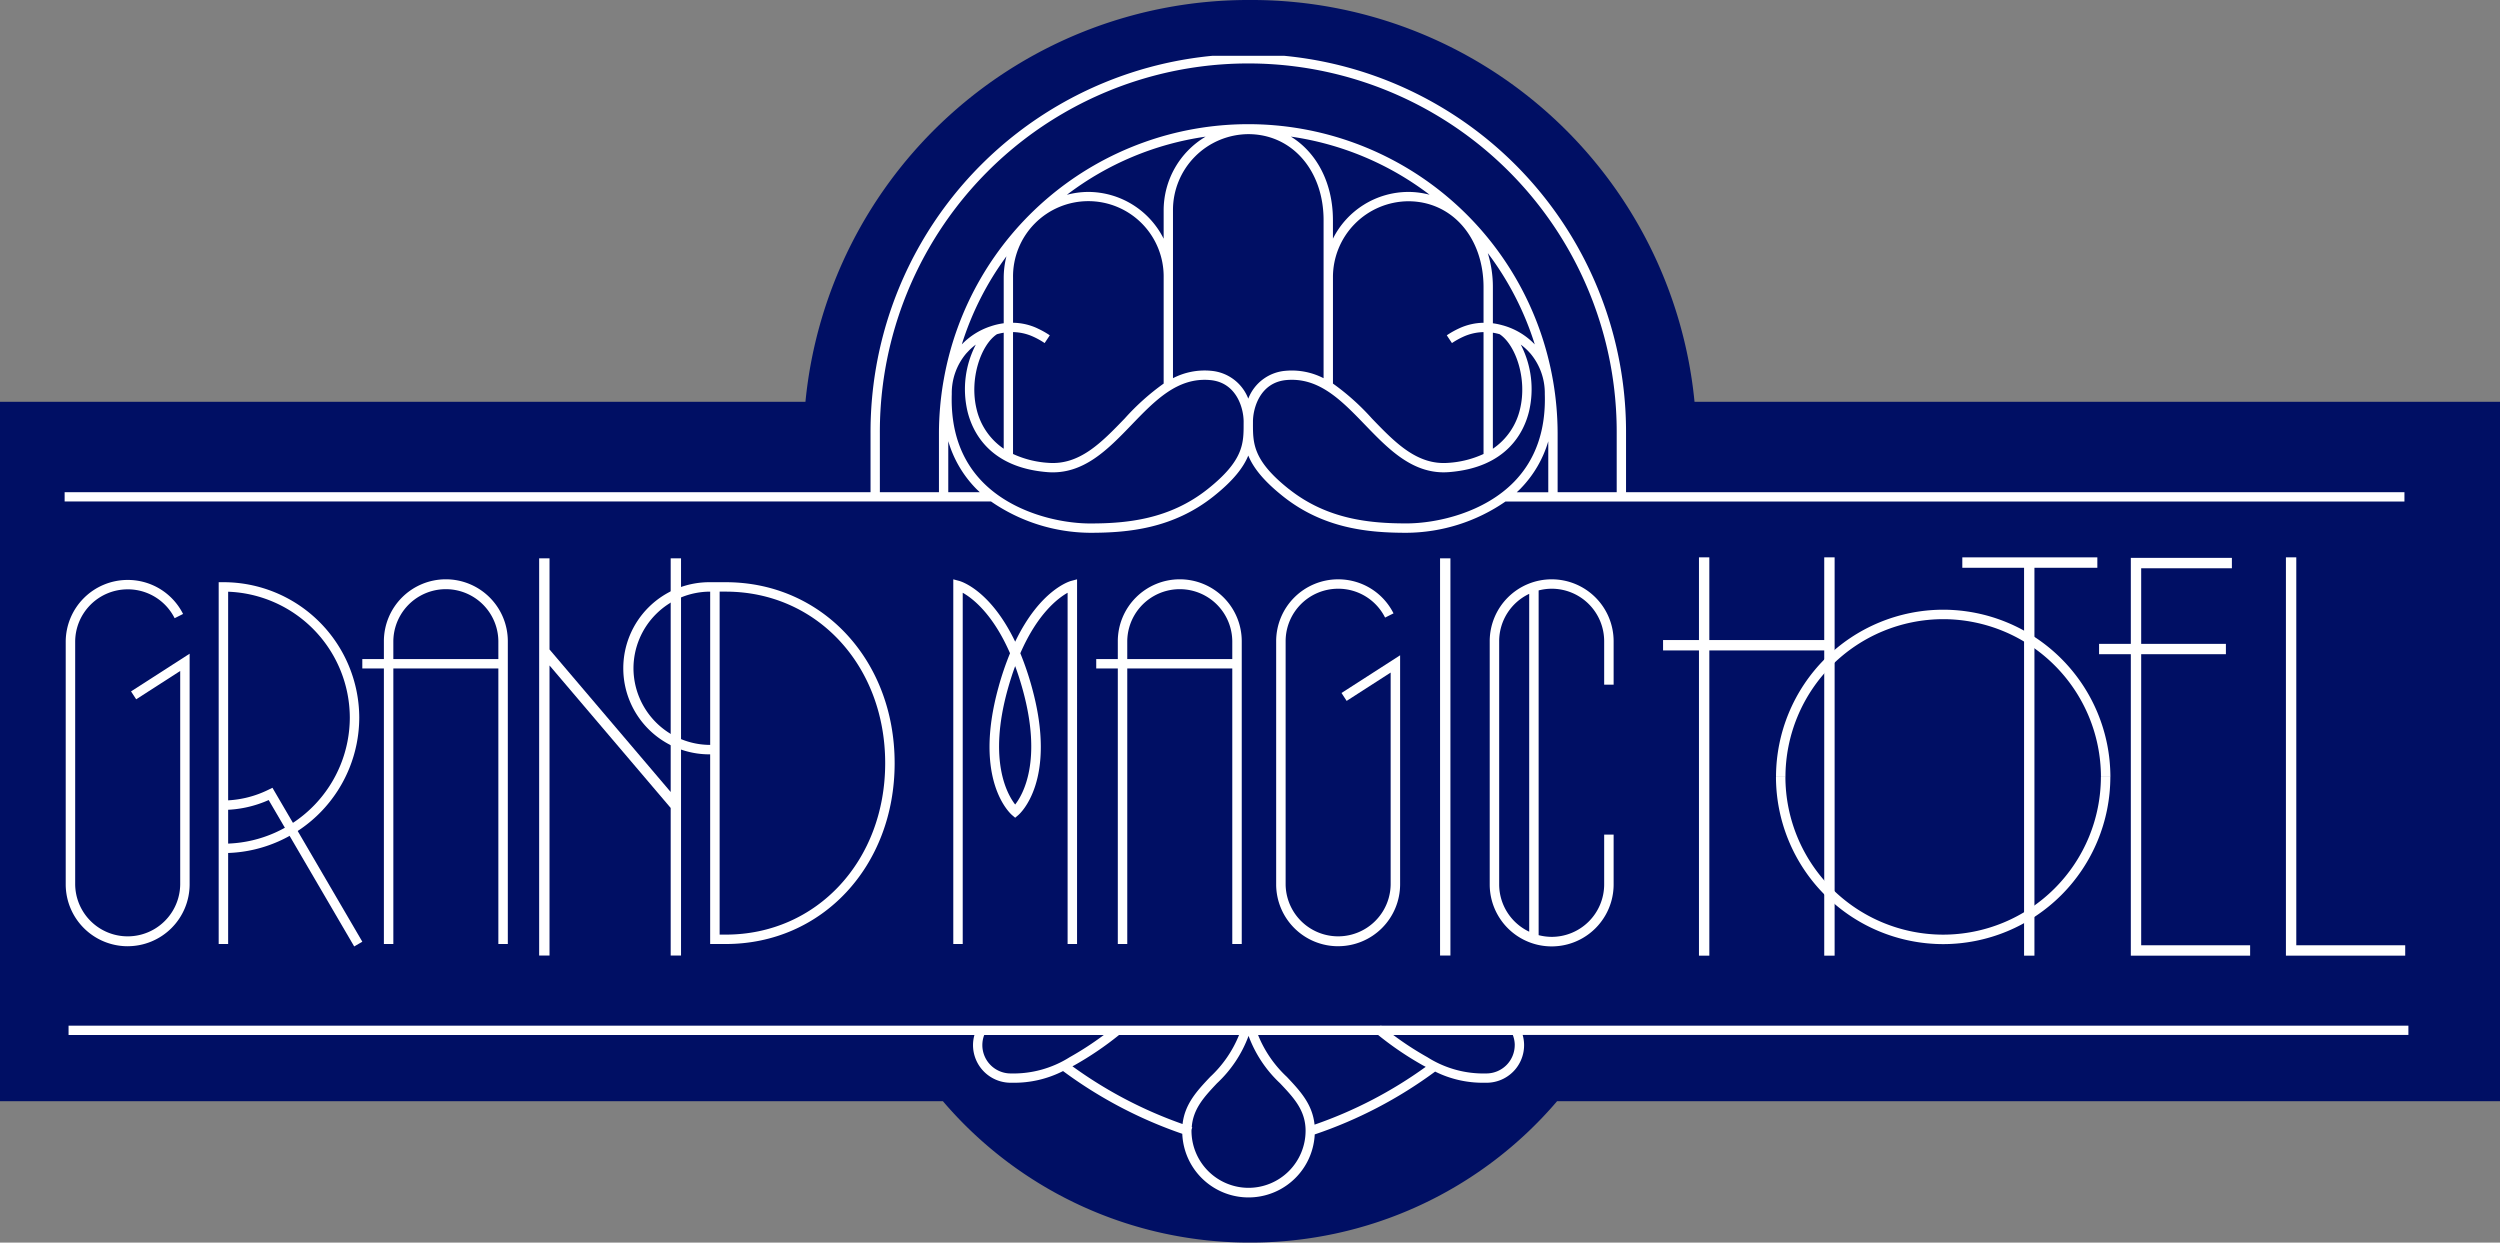 <svg id="HEADER" xmlns="http://www.w3.org/2000/svg" xmlns:xlink="http://www.w3.org/1999/xlink" width="335.999" height="167.001" viewBox="0 0 335.999 167.001">
  <rect x="0" y="0" width="335.999" height="167.001" fill="#808080" stroke="none"/>
  <defs>
    <clipPath id="clip-path">
      <path id="Path_13362" data-name="Path 13362" d="M0,80.236H315v-153.4H0Z" transform="translate(0 73.161)" fill="#fff"/>
    </clipPath>
  </defs>
  <g id="LOGO" transform="translate(-582.001 -3)">
    <path id="Union_8" data-name="Union 8" d="M10573.726-4793H10447v-94h108.252a59.816,59.816,0,0,1,59.748-54,59.814,59.814,0,0,1,59.745,54H10783v94h-126.727a54.088,54.088,0,0,1-41.272,19A54.091,54.091,0,0,1,10573.726-4793Z" transform="translate(-9865 4944)" fill="#000f64"/>
    <g id="LOGO-2" data-name="LOGO" transform="translate(590.687 83.661)">
      <g id="Group_1065" data-name="Group 1065" transform="translate(0 -73.161)" clip-path="url(#clip-path)">
        <g id="Group_1061" data-name="Group 1061" transform="translate(0 -0.001)">
          <path id="Path_13358" data-name="Path 13358" d="M65.122,31.329a23.7,23.7,0,0,0,13.341,4.212c5.145,0,11.136-.581,16.56-4.89,2.707-2.151,4.03-3.906,4.68-5.491.652,1.585,1.975,3.34,4.682,5.491,5.424,4.309,11.414,4.89,16.56,4.89a23.689,23.689,0,0,0,13.339-4.212v.008H255.09V30.086H150.473V22.2a50.77,50.77,0,1,0-101.539,0v7.882H-59.38v1.252h124.5ZM99.076,20.859c.006,2.663.01,4.963-4.833,8.81-5.122,4.07-10.85,4.619-15.78,4.619-4.181,0-10.492-1.472-14.511-5.619-2.875-2.967-4.256-6.923-4.1-11.777a8.243,8.243,0,0,1,1.935-5.445c.073-.082.147-.157.22-.235s.147-.157.222-.233a8.4,8.4,0,0,1,.855-.732,13.018,13.018,0,0,0-1.12,8.968c.677,2.789,2.973,7.559,10.75,8.175,4.8.377,8.1-3.036,11.282-6.338s6.183-6.412,10.549-6.039c3.585.3,4.533,3.791,4.533,5.592ZM63.619,30.086H59.381v-6.86a15.257,15.257,0,0,0,3.671,6.315c.182.189.375.365.566.545m1.4-22.277A9.473,9.473,0,0,0,61.2,10.222a40.277,40.277,0,0,1,6-11.84,11.627,11.627,0,0,0-.367,2.852V7.381a9.084,9.084,0,0,0-1.807.428m1.807.843V24.243a8.855,8.855,0,0,1-3.646-5.324c-1-4.12.612-8.672,2.738-10.068a7.992,7.992,0,0,1,.908-.2m4.537-.585a8.024,8.024,0,0,0-3.283-.753V1.233a10.122,10.122,0,1,1,20.242,0v4.52h0v9.733a31.929,31.929,0,0,0-5.235,4.692c-3.124,3.237-6.07,6.292-10.282,5.961a13.269,13.269,0,0,1-4.728-1.191V8.568a6.79,6.79,0,0,1,2.768.642,10.357,10.357,0,0,1,1.48.832L73.027,9a11.7,11.7,0,0,0-1.661-.931M75.318-9.881A40.106,40.106,0,0,1,93.969-17.7a11.528,11.528,0,0,0-5.64,9.919v3.8A11.369,11.369,0,0,0,78.2-10.271a11.2,11.2,0,0,0-2.885.39M94.648,13.763a9.285,9.285,0,0,0-5.066,1V-7.784A10.2,10.2,0,0,1,99.7-18.037c5.864,0,10.123,4.862,10.123,11.561V14.766a9.318,9.318,0,0,0-5.066-1,5.872,5.872,0,0,0-5.055,3.747,5.878,5.878,0,0,0-5.057-3.747m32.43-3.722a10.356,10.356,0,0,1,1.48-.832,6.844,6.844,0,0,1,2.766-.642V24.949A13.257,13.257,0,0,1,126.6,26.14c-4.216.333-7.16-2.724-10.282-5.961a31.919,31.919,0,0,0-5.235-4.692V1.236h0A10.2,10.2,0,0,1,121.2-9.017c5.864,0,10.121,4.86,10.121,11.559V7.314a8.04,8.04,0,0,0-3.283.753A11.678,11.678,0,0,0,126.381,9ZM121.2-10.271A11.364,11.364,0,0,0,111.08-3.987V-6.476c0-5.024-2.2-9.108-5.655-11.23a40.129,40.129,0,0,1,18.646,7.812,11.235,11.235,0,0,0-2.868-.377m-16.038,39.94c-4.841-3.847-4.837-6.148-4.833-8.81V20.6c0-1.8.948-5.288,4.533-5.592.239-.021.474-.029.7-.029,3.988,0,6.837,2.952,9.844,6.068,3.187,3.3,6.493,6.722,11.282,6.338,7.777-.616,10.073-5.386,10.748-8.175a13.028,13.028,0,0,0-1.118-8.968,8.937,8.937,0,0,1,.843.719c.1.1.2.2.289.3.05.057.1.109.155.168a8.276,8.276,0,0,1,1.946,5.474c.151,4.835-1.229,8.791-4.1,11.758-4.019,4.147-10.33,5.619-14.511,5.619-4.929,0-10.658-.549-15.78-4.619M133.909,7.66H133.9a9,9,0,0,0-1.323-.277V2.542a15.479,15.479,0,0,0-.684-4.59,40.27,40.27,0,0,1,6.313,12.27,9.418,9.418,0,0,0-4.3-2.562m2.317,11.259a8.849,8.849,0,0,1-3.648,5.326V8.649a8.308,8.308,0,0,1,.906.2c2.126,1.394,3.743,5.948,2.742,10.073m.13,10.622a15.264,15.264,0,0,0,3.669-6.3v6.85h-4.237c.193-.18.386-.356.568-.545M50.187,22.2a49.516,49.516,0,1,1,99.031,0v7.882h-7.94V22.2a41.755,41.755,0,0,0-.612-7.068c-.008-.048-.017-.1-.027-.147a41.565,41.565,0,0,0-81.868-.023l-.031.168a41.8,41.8,0,0,0-.612,7.07v7.882h-7.94Z" transform="translate(59.38 28.567)" fill="#fff"/>
        </g>
        <g id="Group_1062" data-name="Group 1062" transform="translate(0.529 130.296)">
          <path id="Path_13359" data-name="Path 13359" d="M164.488.027H26.46c-.021-.019-.044-.034-.067-.052l-.042.052H-149.984V1.281H-28.235a5.053,5.053,0,0,0-.191,1.361A5.065,5.065,0,0,0-23.371,7.7c.109,0,.218,0,.327,0a14.476,14.476,0,0,0,6.718-1.57A59.322,59.322,0,0,0-.3,14.562a8.909,8.909,0,0,0,17.8.082A59.015,59.015,0,0,0,33.683,6.2a14.393,14.393,0,0,0,6.561,1.5c.109,0,.222,0,.333,0a5.047,5.047,0,0,0,4.871-6.422h119.04ZM-23.366,6.45a3.81,3.81,0,0,1-3.806-3.808,3.809,3.809,0,0,1,.252-1.361h16.075a41.938,41.938,0,0,1-4.588,2.984A14.156,14.156,0,0,1-23.366,6.45m8.3-.96c.084-.046.161-.082.25-.13A43.242,43.242,0,0,0-8.8,1.281H7.329A15.737,15.737,0,0,1,3.446,6.917C1.7,8.769.043,10.532-.263,13.249a57.888,57.888,0,0,1-14.8-7.76M8.6,21.823A7.678,7.678,0,0,1,.937,14.155c0-.065.013-.122.015-.187l.086-.279a.593.593,0,0,0-.065-.023c.18-2.459,1.665-4.063,3.386-5.89A16.552,16.552,0,0,0,8.608,1.4a16.585,16.585,0,0,0,4.242,6.38c1.837,1.946,3.422,3.627,3.422,6.378A7.676,7.676,0,0,1,8.6,21.823m8.875-8.494c-.281-2.763-1.952-4.541-3.717-6.414A15.723,15.723,0,0,1,9.885,1.281H26.021a42.963,42.963,0,0,0,6.007,4.076c.136.075.258.134.39.205A57.709,57.709,0,0,1,17.48,13.329m26.9-10.687a3.816,3.816,0,0,1-3.82,3.808,14.057,14.057,0,0,1-7.921-2.185,41.6,41.6,0,0,1-4.585-2.984H44.122a3.819,3.819,0,0,1,.262,1.361" transform="translate(149.984 0.025)" fill="#fff"/>
        </g>
        <g id="Group_1063" data-name="Group 1063" transform="translate(20.705 70.748)">
          <path id="Path_13360" data-name="Path 13360" d="M.665,25.435H-.606V-23.192H.029A18.252,18.252,0,0,1,18.287-4.986,18.248,18.248,0,0,1,.665,13.2Zm0-47.348V11.938A16.979,16.979,0,0,0,17.017-4.986,16.979,16.979,0,0,0,.665-21.913" transform="translate(0.606 23.192)" fill="#fff"/>
        </g>
        <g id="Group_1064" data-name="Group 1064" transform="translate(20.95 98.376)">
          <path id="Path_13361" data-name="Path 13361" d="M9.4,11.155-2.093-8.521A15.247,15.247,0,0,1-8.358-7.194h-.21V-8.46h.21A13.959,13.959,0,0,0-2.121-9.909l.533-.262L10.493,10.517Z" transform="translate(8.568 10.171)" fill="#fff"/>
        </g>
      </g>
      <g id="Group_1066" data-name="Group 1066" transform="translate(63.776 -5.617)">
        <path id="Path_13363" data-name="Path 13363" d="M10,0V31.4L-6.276,12.255l-.009.009V0H-7.678V53.377h1.393V14.393L10,33.544V53.377H11.39V0Z" transform="translate(7.678)" fill="#fff"/>
      </g>
      <path id="Path_13364" data-name="Path 13364" d="M88.2,13.962h1.393V-39.415H88.2Z" transform="translate(96.657 33.797)" fill="#fff"/>
      <g id="Group_1074" data-name="Group 1074" transform="translate(0 -73.161)" clip-path="url(#clip-path)">
        <g id="Group_1067" data-name="Group 1067" transform="translate(138.651 70.359)">
          <path id="Path_13365" data-name="Path 13365" d="M5.871,0A8.325,8.325,0,0,0-2.457,8.3V10.72h-2.9v1.264h2.9V49.017h1.271V11.985H12.928V49.017H14.2V8.3A8.325,8.325,0,0,0,5.871,0M-1.187,10.72V8.3a7.058,7.058,0,0,1,14.115,0V10.72Z" transform="translate(5.353)" fill="#fff"/>
        </g>
        <g id="Group_1068" data-name="Group 1068" transform="translate(40.012 70.359)">
          <path id="Path_13366" data-name="Path 13366" d="M5.871,0A8.325,8.325,0,0,0-2.457,8.3V10.72h-2.9v1.264h2.9V49.017h1.271V11.985H12.928V49.017H14.2V8.3A8.325,8.325,0,0,0,5.871,0M-1.187,10.72V8.3a7.058,7.058,0,0,1,14.115,0V10.72Z" transform="translate(5.353)" fill="#fff"/>
        </g>
        <g id="Group_1069" data-name="Group 1069" transform="translate(0.146 70.443)">
          <path id="Path_13367" data-name="Path 13367" d="M4.356,25.751a8.325,8.325,0,0,1-8.328-8.3V-15.179a8.324,8.324,0,0,1,8.328-8.3A8.3,8.3,0,0,1,11.8-18.907l-1.134.57a7.031,7.031,0,0,0-6.309-3.879A7.056,7.056,0,0,0-2.7-15.179V17.448a7.058,7.058,0,0,0,14.115,0V-11.244L5.5-7.438,4.807-8.5l7.875-5.066V17.448a8.323,8.323,0,0,1-8.326,8.3" transform="translate(3.972 23.48)" fill="#fff"/>
        </g>
        <g id="Group_1070" data-name="Group 1070" transform="translate(162.83 70.359)">
          <path id="Path_13368" data-name="Path 13368" d="M4.356,25.794a8.325,8.325,0,0,1-8.328-8.3V-15.217a8.325,8.325,0,0,1,8.328-8.3A8.291,8.291,0,0,1,11.8-18.945l-1.134.568a7.029,7.029,0,0,0-6.309-3.877A7.054,7.054,0,0,0-2.7-15.217V17.491a7.058,7.058,0,0,0,14.115,0V-10.986L5.5-7.178l-.69-1.065,7.877-5.066v30.8a8.325,8.325,0,0,1-8.328,8.3" transform="translate(3.972 23.52)" fill="#fff"/>
        </g>
        <g id="Group_1071" data-name="Group 1071" transform="translate(119.435 70.36)">
          <path id="Path_13369" data-name="Path 13369" d="M8.7,25.639H7.431V-21.571c-1.321.744-4.042,2.824-6.355,8.131A39.465,39.465,0,0,1,2.631-8.85C6.08,3.659,1.013,8.133.795,8.318l-.411.348-.411-.348C-.245,8.133-5.313,3.659-1.866-8.85A39.448,39.448,0,0,1-.308-13.44c-2.311-5.3-5.032-7.387-6.357-8.131V25.639H-7.934V-23.378l.8.216c.208.055,4.183,1.214,7.519,8.169,3.336-6.955,7.311-8.114,7.517-8.169l.8-.216ZM.384-11.716q-.541,1.459-1.025,3.2C-3.26.99-.684,5.519.384,6.89,1.447,5.523,4.03.994,1.407-8.514c-.319-1.164-.665-2.229-1.023-3.2" transform="translate(7.934 23.378)" fill="#fff"/>
        </g>
        <g id="Group_1072" data-name="Group 1072" transform="translate(75.184 70.749)">
          <path id="Path_13370" data-name="Path 13370" d="M7.153,0h-2.1V0a11.568,11.568,0,1,0,0,23.135v25.49h2.1c12.939,0,22.695-10.452,22.695-24.311S20.091,0,7.153,0M-5.253,11.57A10.33,10.33,0,0,1,5.056,1.266v20.6A10.328,10.328,0,0,1-5.253,11.57M7.153,47.362H6.327V1.266h.826c12.213,0,21.424,9.909,21.424,23.049S19.366,47.362,7.153,47.362" transform="translate(6.522)" fill="#fff"/>
        </g>
        <g id="Group_1073" data-name="Group 1073" transform="translate(191.531 70.36)">
          <path id="Path_13371" data-name="Path 13371" d="M8.711,7.406V1.548a8.324,8.324,0,0,0-8.326-8.3,8.324,8.324,0,0,0-8.328,8.3V34.256a8.327,8.327,0,0,0,16.654,0v-6.7H7.44v6.7A7.056,7.056,0,0,1,.385,41.3a7.109,7.109,0,0,1-1.753-.229V-5.26A7.109,7.109,0,0,1,.385-5.489,7.055,7.055,0,0,1,7.44,1.548V7.406Zm-11.347,33.2a7.036,7.036,0,0,1-4.036-6.351V1.548A7.035,7.035,0,0,1-2.636-4.8Z" transform="translate(7.943 6.753)" fill="#fff"/>
        </g>
      </g>
      <g id="Group_1075" data-name="Group 1075" transform="translate(214.829 -5.754)">
        <path id="Path_13373" data-name="Path 13373" d="M12.251,0V11.115H-3.194V0H-4.586V11.115H-9.411V12.51h4.825V53.533h1.393V12.51H12.251V53.533h1.395V0Z" transform="translate(9.411)" fill="#fff"/>
      </g>
      <g id="Group_1076" data-name="Group 1076" transform="translate(298.541 -5.755)">
        <path id="Path_13374" data-name="Path 13374" d="M0,0V53.533H16.032V52.138H1.393V0Z" fill="#fff"/>
      </g>
      <g id="Group_1077" data-name="Group 1077" transform="translate(255.048 -5.754)">
        <path id="Path_13375" data-name="Path 13375" d="M0,.793H8.3V52.924H9.693V.793h8.455v-1.4H0Z" transform="translate(0 0.609)" fill="#fff"/>
      </g>
      <g id="Group_1080" data-name="Group 1080" transform="translate(0 -73.161)" clip-path="url(#clip-path)">
        <g id="Group_1078" data-name="Group 1078" transform="translate(230.004 96.917)">
          <path id="Path_13376" data-name="Path 13376" d="M11.754,11.754A22.5,22.5,0,0,1-10.718-10.718h1.269a21.227,21.227,0,0,0,21.2,21.2,21.226,21.226,0,0,0,21.2-21.2h1.271A22.5,22.5,0,0,1,11.754,11.754" transform="translate(10.718 10.718)" fill="#fff"/>
        </g>
        <g id="Group_1079" data-name="Group 1079" transform="translate(230.003 74.444)">
          <path id="Path_13377" data-name="Path 13377" d="M23.51,11.754H22.239a21.227,21.227,0,0,0-21.2-21.2,21.229,21.229,0,0,0-21.2,21.2h-1.269A22.5,22.5,0,0,1,1.035-10.718,22.5,22.5,0,0,1,23.51,11.754" transform="translate(21.437 10.718)" fill="#fff"/>
        </g>
      </g>
      <g id="Group_1081" data-name="Group 1081" transform="translate(273.428 -5.681)">
        <path id="Path_13379" data-name="Path 13379" d="M3.2,29.444V-9.67H14.587v-1.393H3.2V-21.225H15.391v-1.393H1.808v11.555H-2.46V-9.67H1.808v40.51H17.842V29.444Z" transform="translate(2.46 22.618)" fill="#fff"/>
      </g>
    </g>
  </g>
</svg>
